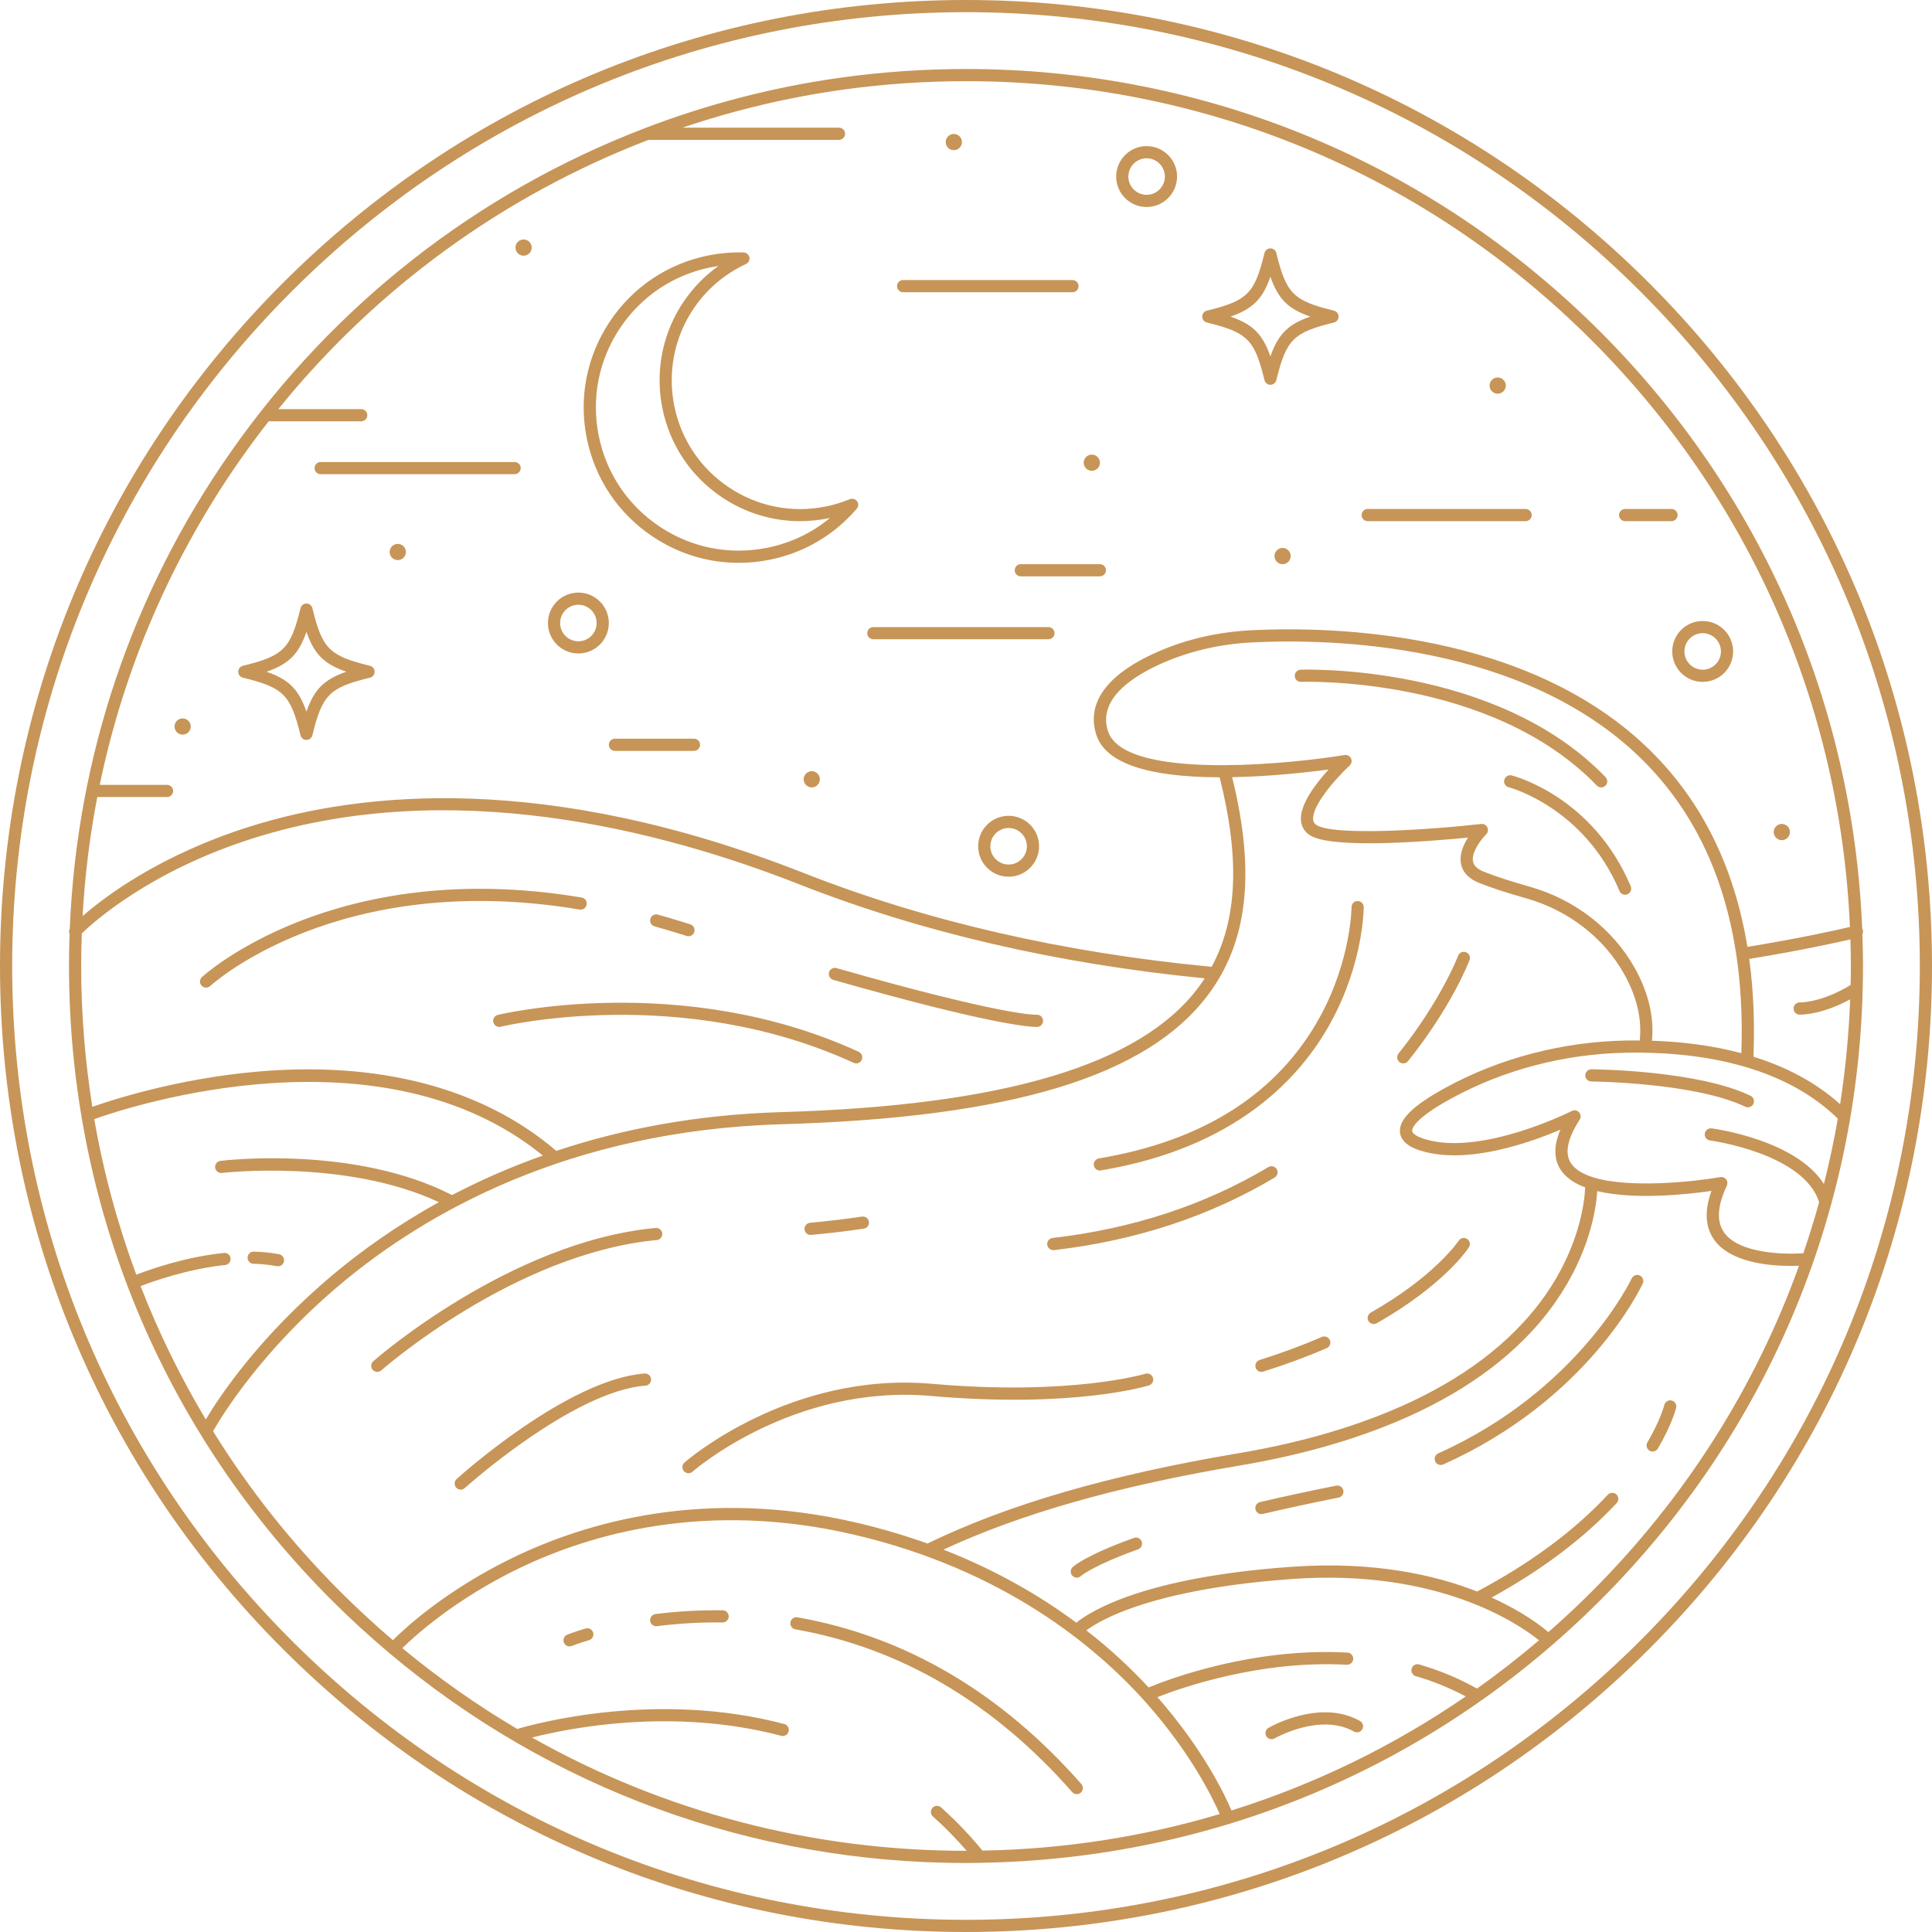 <?xml version="1.0" encoding="UTF-8"?><svg xmlns="http://www.w3.org/2000/svg" xmlns:xlink="http://www.w3.org/1999/xlink" height="476.0" preserveAspectRatio="xMidYMid meet" version="1.0" viewBox="0.0 0.0 476.0 476.0" width="476.0" zoomAndPan="magnify"><g id="change1_1"><path d="M406.29,69.71C361.34,24.76,301.57,0,238,0S114.66,24.76,69.71,69.71C24.76,114.66,0,174.43,0,238 s24.76,123.34,69.71,168.29C114.66,451.24,174.43,476,238,476s123.34-24.76,168.29-69.71C451.24,361.34,476,301.57,476,238 S451.24,114.66,406.29,69.71z M404.17,404.17C359.78,448.56,300.77,473,238,473s-121.78-24.44-166.17-68.83S3,300.77,3,238 S27.44,116.22,71.83,71.83S175.23,3,238,3s121.78,24.44,166.17,68.83S473,175.23,473,238S448.56,359.78,404.17,404.17z M458.85,230.15c0.15-0.31,0.2-0.66,0.11-1.01c-0.03-0.13-0.09-0.26-0.16-0.37c-2.27-55.57-24.97-107.48-64.52-147.04 C352.53,39.99,297.03,17,238,17c-10.31,0-20.71,0.72-30.91,2.14c-16.47,2.3-32.66,6.48-48.13,12.41 c-41.32,15.82-76.63,43.42-102.11,79.81c-24.32,34.72-37.94,75.16-39.66,117.46c-0.21,0.41-0.24,0.89-0.05,1.31 C17.05,232.75,17,235.37,17,238c0,59.03,22.99,114.53,64.73,156.27c4.56,4.56,9.29,8.88,14.17,12.99c0,0,0,0,0,0c0,0,0,0,0,0 C135.65,440.75,185.42,459,238,459c1.1,0,2.19-0.02,3.28-0.04c0.04,0,0.08,0.01,0.12,0.01c0.03,0,0.06-0.01,0.09-0.02 c57.73-0.89,111.87-23.77,152.79-64.69C436.01,352.53,459,297.03,459,238C459,235.38,458.94,232.76,458.85,230.15z M453.36,272.04 c-6.24-5.59-13.66-9.3-21.35-11.69c0.34-8.51-0.01-16.54-1.04-24.09c12.46-2.03,21.22-3.96,24.93-4.82 c0.06,2.18,0.11,4.37,0.11,6.56c0,1.56-0.02,3.12-0.06,4.68c-7.2,4.39-12.43,4.3-12.5,4.3c-0.79-0.03-1.52,0.61-1.56,1.44 c-0.03,0.83,0.61,1.53,1.44,1.56c0.02,0,0.09,0,0.2,0c1.03,0,5.81-0.22,12.31-3.77C455.51,254.92,454.68,263.55,453.36,272.04z M449.37,291.71c-6.91-10.85-26.74-13.58-27.67-13.7c-0.81-0.11-1.57,0.47-1.68,1.29c-0.11,0.82,0.47,1.57,1.29,1.68 c0.23,0.03,23.12,3.18,26.88,15.22c-1.17,4.23-2.47,8.42-3.89,12.57c-4.95,0.35-15.89,0.03-19.52-5.1 c-1.9-2.69-1.68-6.57,0.67-11.54c0.24-0.51,0.18-1.1-0.16-1.55c-0.34-0.45-0.9-0.67-1.45-0.57c-6.69,1.16-22.3,2.8-31.17,0.1 c-0.1-0.04-0.2-0.08-0.31-0.1c-2.41-0.77-4.29-1.88-5.31-3.42c-1.61-2.44-0.89-6.04,2.14-10.72c0.37-0.57,0.31-1.32-0.14-1.82 c-0.45-0.5-1.19-0.64-1.79-0.33c-0.22,0.11-22.08,11.1-36.02,6.99c-2.01-0.59-3.25-1.36-3.32-2.06c-0.05-0.43,0.2-2.86,9.66-8.02 c13.02-7.11,27.98-11.01,43.26-11.27c15.9-0.29,37.75,2.34,51.96,16.25C451.85,281.04,450.7,286.41,449.37,291.71z M366.45,203.85 c-0.28-0.57-0.88-0.91-1.52-0.84c-13.55,1.52-36.55,2.94-40.59,0.24c-0.52-0.34-0.77-0.77-0.82-1.37 c-0.27-3.33,5.38-9.92,9.01-13.28c0.48-0.45,0.62-1.17,0.33-1.76c-0.29-0.59-0.94-0.92-1.59-0.82c-6.71,1.1-18.38,2.44-29.56,2.5 c-0.05,0-0.1,0-0.15,0c-13.66,0.06-26.54-1.82-28.61-8.47c-2.47-7.91,6.16-13.53,13.84-16.85c6.67-2.88,14.02-4.54,21.84-4.93 c19.14-0.95,66.85-0.01,96.08,28.99c17.24,17.1,25.41,41.4,24.32,72.22c-7.48-2-15.09-2.85-22.02-3.07 c0.56-5.84-0.86-11.86-4.23-17.9c-5.37-9.61-14.8-16.92-25.89-20.05c-4.56-1.29-8.34-2.52-11.24-3.67 c-1.62-0.64-2.51-1.46-2.73-2.52c-0.49-2.35,2.17-5.65,3.24-6.72C366.6,205.11,366.72,204.43,366.45,203.85z M59.31,113.09 c2.22-3.17,4.52-6.26,6.88-9.29H89c0.83,0,1.5-0.67,1.5-1.5s-0.67-1.5-1.5-1.5H68.57c24.09-29.77,55.35-52.56,91.21-66.34h46.93 c0.83,0,1.5-0.67,1.5-1.5s-0.67-1.5-1.5-1.5h-38.58c12.77-4.32,25.98-7.47,39.37-9.34C217.56,20.71,227.82,20,238,20 c58.23,0,112.98,22.68,154.15,63.85c38.9,38.9,61.28,89.91,63.63,144.53c-3.24,0.76-12.18,2.77-25.26,4.91 c-3.19-19.53-11.12-35.67-23.71-48.16c-30.08-29.84-78.79-30.82-98.34-29.86c-8.18,0.4-15.88,2.14-22.89,5.17 c-15.96,6.9-17.25,14.96-15.51,20.5c2.18,6.98,12.42,10.52,30.42,10.57c5.01,19.85,4.4,34.9-1.97,46.69 c-36.5-3.47-70.3-11.23-100.46-23.1c-63.43-24.96-109.1-20.04-136.25-11.53c-22.29,6.99-35.87,17.25-41.46,22.14 c0.55-9.91,1.76-19.7,3.62-29.34h17.19c0.83,0,1.5-0.67,1.5-1.5s-0.67-1.5-1.5-1.5H24.57C30.53,164.67,42.24,137.46,59.31,113.09z M20.15,229.98c2.86-2.78,17.01-15.58,42.74-23.61c48.3-15.07,99.56-2.05,134.06,11.52c30.03,11.81,63.63,19.59,99.87,23.15 c-0.5,0.77-1.03,1.53-1.59,2.28c-14.28,19.04-47.9,29.08-102.77,30.68c-21.17,0.62-39.58,4.28-55.4,9.55 c-18.2-15.57-43.95-22.3-74.51-19.45c-19.11,1.78-34.75,6.82-39.8,8.6C20.94,261.32,20,249.73,20,238 C20,235.32,20.05,232.65,20.15,229.98z M111.38,294.44c-23.91-12.27-55.71-8.59-57.06-8.43c-0.82,0.1-1.41,0.85-1.31,1.67 c0.1,0.82,0.85,1.4,1.67,1.31c0.31-0.04,30.55-3.53,53.46,7.2c-10.46,5.78-19.14,12.02-26.09,17.85 c-18.25,15.3-28.07,30.17-31.35,35.68c-6.29-10.5-11.65-21.49-16.06-32.85c3.14-1.21,11.63-4.23,20.84-5.2 c0.82-0.09,1.42-0.83,1.33-1.65c-0.09-0.82-0.83-1.41-1.65-1.33c-9.63,1.01-18.28,4.08-21.58,5.37 c-4.6-12.39-8.08-25.21-10.36-38.34c9.03-3.21,70.74-23.4,110.52,8.98C125.58,287.59,118.13,290.91,111.38,294.44z M52.49,352.62 c1.99-3.5,11.89-19.89,31.6-36.38c20.39-17.06,55.75-37.71,108.46-39.25c56.62-1.65,90.02-11.78,105.09-31.88 c9.83-13.11,11.72-30.2,5.93-53.63c9.37-0.17,18.53-1.2,23.75-1.88c-3.05,3.36-7.11,8.6-6.8,12.51c0.12,1.52,0.86,2.77,2.14,3.63 c5.31,3.54,29.48,1.56,39.03,0.62c-1.16,1.8-2.2,4.19-1.72,6.52c0.43,2.1,1.97,3.68,4.57,4.7c3,1.18,6.88,2.45,11.53,3.76 c10.32,2.92,19.1,9.71,24.08,18.63c3.12,5.57,4.41,11.08,3.85,16.37c0,0,0,0.01,0,0.01c-1.1-0.01-2.18,0-3.23,0.01 c-15.76,0.28-31.2,4.3-44.64,11.64c-7.98,4.36-11.54,7.84-11.21,10.98c0.33,3.11,4.19,4.25,5.46,4.62 c11.37,3.36,26.77-2.16,34.08-5.29c-1.7,3.95-1.67,7.29,0.08,9.94c1.28,1.93,3.4,3.32,6.01,4.3c-0.14,3.32-1.28,14.43-9.91,26.68 c-17.25,24.49-50.62,34.64-75.58,38.83c-31.53,5.31-56.46,12.53-76.22,22.07c-0.1,0.05-0.19,0.11-0.28,0.18 c-5.39-1.93-11.14-3.66-17.28-5.1c-37.39-8.79-66.78-0.21-84.85,8.54c-16.44,7.96-26.54,17.27-29.63,20.35 c-4.45-3.8-8.78-7.78-12.96-11.96C71.76,380.06,61.28,366.8,52.49,352.62z M131.08,428.09c8.92-2.28,34.6-7.51,61.39-0.43 c0.8,0.21,1.62-0.27,1.83-1.07c0.21-0.8-0.27-1.62-1.07-1.83c-31.41-8.3-61.3-0.12-65.79,1.22c-9.89-5.84-19.36-12.49-28.32-19.92 c3.17-3.1,13.12-12.11,28.74-19.65c17.61-8.5,46.26-16.84,82.73-8.26c36.51,8.58,59.17,27.21,71.75,41.32 c11.06,12.41,16.48,23.6,18.17,27.47c-18.76,5.59-38.38,8.65-58.45,9.01c-3.17-3.85-6.6-7.43-10.21-10.65 c-0.62-0.55-1.57-0.5-2.12,0.12c-0.55,0.62-0.5,1.57,0.12,2.12c2.91,2.59,5.69,5.43,8.32,8.46c-0.06,0-0.12,0-0.18,0 C199.93,456,163.35,446.3,131.08,428.09z M379.17,404.13c-4.94,4.21-10.03,8.18-15.27,11.9c-4.42-2.49-9.2-4.49-14.25-5.95 c-0.8-0.23-1.63,0.23-1.86,1.03c-0.23,0.8,0.23,1.63,1.03,1.86c4.34,1.25,8.45,2.94,12.31,4.99c-17.81,12.24-37.23,21.68-57.72,28.1 c-1.58-3.73-6.91-15.03-18.25-27.93c6.02-2.36,25.44-9.16,46.66-7.97c0.84,0.02,1.53-0.59,1.58-1.42c0.05-0.83-0.59-1.53-1.42-1.58 c-23.49-1.3-44.23,6.62-48.98,8.59c-4.14-4.47-9.21-9.29-15.35-14.07c1.45-1.06,4.26-2.82,9.05-4.7c7.12-2.8,20.16-6.45,41.9-7.97 C354.51,386.5,374.23,400.14,379.17,404.13z M392.15,392.15c-3.46,3.46-7.02,6.78-10.67,9.97c-1.93-1.65-6.54-5.16-14-8.52 c12.43-6.82,22.8-14.65,30.84-23.29c0.56-0.61,0.53-1.56-0.08-2.12c-0.61-0.56-1.55-0.53-2.12,0.08 c-8.27,8.89-19.11,16.91-32.2,23.84c-10.48-4.12-25.53-7.5-45.53-6.1c-36.52,2.55-49.76,10.98-53.21,13.78 c-8.81-6.54-19.64-12.89-32.74-18c19.13-8.89,43.07-15.69,73.12-20.74c25.61-4.31,59.86-14.79,77.66-40.25 c8.46-12.11,10.02-22.98,10.3-27.34c9.29,2.23,22.34,0.79,28.15-0.05c-1.77,4.87-1.55,8.91,0.65,12.02 c3.95,5.57,13.3,6.46,18.85,6.46c0.77,0,1.46-0.02,2.06-0.04C432.52,341.69,415.25,369.05,392.15,392.15z M61,309.83 c0.02-0.81,0.69-1.46,1.5-1.46c0.02,0,0.03,0,0.04,0c2.19,0.06,4.29,0.28,6.23,0.65c0.81,0.15,1.35,0.94,1.2,1.75 c-0.14,0.72-0.76,1.22-1.47,1.22c-0.09,0-0.18-0.01-0.28-0.03c-1.79-0.34-3.73-0.54-5.76-0.6C61.63,311.35,60.98,310.66,61,309.83z M204.25,239.55c0.23-0.8,1.06-1.26,1.85-1.03c41.27,11.78,48.98,11.5,49.29,11.49c0.84-0.05,1.53,0.57,1.59,1.39 c0.06,0.82-0.53,1.53-1.35,1.6c-0.03,0-0.12,0.01-0.3,0.01c-1.74,0-11.59-0.63-50.05-11.6 C204.49,241.17,204.02,240.34,204.25,239.55z M160.23,226.38c0.22-0.8,1.05-1.27,1.85-1.04c1.94,0.54,3.92,1.12,5.87,1.73l2.12,0.66 c0.79,0.25,1.23,1.09,0.99,1.88c-0.2,0.64-0.79,1.06-1.43,1.06c-0.15,0-0.3-0.02-0.45-0.07l-2.12-0.66 c-1.93-0.6-3.87-1.18-5.79-1.71C160.47,228,160,227.17,160.23,226.38z M49.75,240.73c0.32-0.3,32.58-29.83,93.56-19.6 c0.82,0.14,1.37,0.91,1.23,1.73c-0.14,0.82-0.91,1.37-1.73,1.23c-59.43-9.97-90.7,18.54-91.01,18.83c-0.29,0.27-0.66,0.4-1.03,0.4 c-0.4,0-0.8-0.16-1.09-0.47C49.11,242.24,49.14,241.29,49.75,240.73z M122.64,250.05c0.45-0.11,45.4-10.9,88.93,9.09 c0.75,0.35,1.08,1.24,0.74,1.99c-0.25,0.55-0.8,0.87-1.36,0.87c-0.21,0-0.42-0.04-0.62-0.14c-42.55-19.54-86.52-9.01-86.96-8.9 c-0.8,0.2-1.62-0.29-1.82-1.1C121.35,251.06,121.83,250.25,122.64,250.05z M269.5,287.14c-0.14-0.82,0.42-1.59,1.23-1.73 c25.79-4.31,44.1-16.01,54.43-34.79c7.71-14.03,7.83-27,7.83-27.13c0-0.83,0.67-1.5,1.5-1.5c0,0,0,0,0,0c0.83,0,1.5,0.67,1.5,1.5 c0,0.55-0.1,13.75-8.13,28.44c-7.41,13.54-23.25,30.86-56.63,36.43c-0.08,0.01-0.17,0.02-0.25,0.02 C270.26,288.4,269.63,287.88,269.5,287.14z M258.01,306.67c-0.09-0.82,0.5-1.57,1.32-1.66c19.69-2.27,37.58-8.15,53.17-17.47 c0.71-0.42,1.63-0.19,2.06,0.52c0.43,0.71,0.19,1.63-0.52,2.06c-15.96,9.54-34.25,15.56-54.37,17.88c-0.06,0.01-0.12,0.01-0.17,0.01 C258.75,308,258.1,307.44,258.01,306.67z M344.56,259.57c10.48-13.1,14.65-23.99,14.69-24.09c0.29-0.78,1.16-1.17,1.93-0.88 c0.78,0.29,1.17,1.16,0.88,1.93c-0.17,0.46-4.38,11.45-15.15,24.91c-0.3,0.37-0.73,0.56-1.17,0.56c-0.33,0-0.66-0.11-0.94-0.33 C344.15,261.16,344.04,260.21,344.56,259.57z M198.22,302.89c-0.07-0.83,0.54-1.55,1.36-1.63c4.41-0.4,8.72-0.91,12.79-1.52 c0.82-0.12,1.58,0.44,1.71,1.26c0.12,0.82-0.44,1.58-1.26,1.71c-4.13,0.62-8.5,1.14-12.97,1.54c-0.05,0-0.09,0.01-0.14,0.01 C198.95,304.26,198.29,303.67,198.22,302.89z M93.95,337.62c-0.29,0.25-0.64,0.38-1,0.38c-0.41,0-0.83-0.17-1.12-0.5 c-0.55-0.62-0.49-1.57,0.13-2.12c0.33-0.29,33.58-29.47,69.57-32.84c0.82-0.08,1.56,0.53,1.63,1.35c0.08,0.82-0.53,1.56-1.35,1.63 C126.79,308.81,94.27,337.33,93.95,337.62z M160.41,339.78c0.06,0.83-0.56,1.55-1.38,1.61c-17.86,1.34-44.26,24.99-44.52,25.23 c-0.29,0.26-0.65,0.39-1,0.39c-0.41,0-0.82-0.17-1.11-0.5c-0.56-0.62-0.51-1.56,0.11-2.12c1.11-1,27.43-24.58,46.31-25.99 C159.63,338.33,160.35,338.95,160.41,339.78z M168.5,362.46c-0.55-0.62-0.49-1.57,0.13-2.12c0.25-0.23,25.76-22.5,61-19.4 c34.23,3,52.37-2.42,52.55-2.48c0.8-0.24,1.63,0.2,1.88,0.99c0.24,0.79-0.2,1.63-0.99,1.88c-0.75,0.23-18.81,5.66-53.7,2.6 c-33.97-2.97-58.51,18.44-58.75,18.66c-0.29,0.25-0.64,0.38-1,0.38C169.21,362.96,168.8,362.79,168.5,362.46z M327.65,330.18 c0.33,0.76-0.02,1.64-0.78,1.97c-4.89,2.12-10.15,4.06-15.63,5.78c-0.15,0.05-0.3,0.07-0.45,0.07c-0.64,0-1.23-0.41-1.43-1.05 c-0.25-0.79,0.19-1.63,0.98-1.88c5.38-1.69,10.54-3.6,15.33-5.67C326.43,329.06,327.32,329.42,327.65,330.18z M337.15,325.46 c-0.41-0.72-0.16-1.64,0.56-2.05c15.94-9.07,21.63-17.65,21.68-17.73c0.45-0.69,1.38-0.89,2.07-0.44c0.69,0.45,0.9,1.38,0.45,2.07 c-0.24,0.37-6.06,9.24-22.72,18.71c-0.23,0.13-0.49,0.2-0.74,0.2C337.93,326.22,337.42,325.95,337.15,325.46z M281.29,379.81 c0.28,0.78-0.13,1.64-0.91,1.92c-11.13,3.99-14.05,6.54-14.07,6.57c-0.29,0.26-0.65,0.39-1.01,0.39c-0.41,0-0.81-0.16-1.1-0.48 c-0.56-0.6-0.53-1.54,0.07-2.1c0.31-0.29,3.37-2.99,15.1-7.2C280.15,378.62,281.01,379.03,281.29,379.81z M330.97,367.21 c0.16,0.81-0.36,1.6-1.18,1.76c-6.61,1.32-12.89,2.68-18.67,4.03c-0.11,0.03-0.23,0.04-0.34,0.04c-0.68,0-1.3-0.47-1.46-1.16 c-0.19-0.81,0.31-1.61,1.12-1.8c5.81-1.36,12.12-2.72,18.76-4.05C330.01,365.87,330.81,366.39,330.97,367.21z M404.73,316.24 c-0.54,1.16-13.53,28.62-49.15,44.57c-0.2,0.09-0.41,0.13-0.61,0.13c-0.57,0-1.12-0.33-1.37-0.89c-0.34-0.76,0-1.64,0.76-1.98 c34.54-15.47,47.52-42.81,47.65-43.09c0.35-0.75,1.24-1.08,1.99-0.73C404.75,314.6,405.08,315.49,404.73,316.24z M412.96,346.85 c-0.04,0.16-0.99,4.05-4.5,10.04c-0.28,0.48-0.78,0.74-1.29,0.74c-0.26,0-0.52-0.07-0.76-0.21c-0.71-0.42-0.95-1.34-0.53-2.05 c3.26-5.56,4.16-9.18,4.17-9.21c0.2-0.8,1-1.3,1.81-1.11C412.65,345.24,413.15,346.04,412.96,346.85z M431.99,271.97 c-0.26,0.54-0.79,0.85-1.35,0.85c-0.22,0-0.44-0.05-0.65-0.15c-12.41-5.96-37.67-6.22-37.92-6.22c-0.83-0.01-1.5-0.68-1.49-1.51 c0.01-0.83,0.68-1.48,1.51-1.49c1.06,0.01,26.18,0.26,39.2,6.52C432.03,270.33,432.35,271.22,431.99,271.97z M320.56,168 c-0.83,0.03-1.53-0.61-1.56-1.44c-0.04-0.83,0.61-1.53,1.43-1.56c0.47-0.02,47.99-1.7,75.14,26.46c0.58,0.6,0.56,1.55-0.04,2.12 c-0.29,0.28-0.67,0.42-1.04,0.42c-0.39,0-0.79-0.15-1.08-0.46C367.21,166.37,321.02,167.98,320.56,168z M401.77,218.35 c0.32,0.76-0.04,1.64-0.8,1.97c-0.19,0.08-0.39,0.12-0.58,0.12c-0.58,0-1.14-0.34-1.38-0.92c-8.72-20.64-27.12-25.52-27.31-25.57 c-0.8-0.2-1.29-1.02-1.08-1.82c0.21-0.8,1.02-1.29,1.82-1.08C373.25,191.25,392.48,196.36,401.77,218.35z M195.96,401.43 c-0.82-0.14-1.36-0.92-1.22-1.74c0.14-0.82,0.92-1.36,1.74-1.22c26.58,4.69,50.11,18.51,69.94,41.08c0.55,0.62,0.49,1.57-0.14,2.12 c-0.29,0.25-0.64,0.37-0.99,0.37c-0.42,0-0.83-0.17-1.13-0.51C244.8,419.49,221.85,406,195.96,401.43z M179.54,398.26 c-0.01,0.82-0.68,1.48-1.5,1.48c-0.01,0-0.01,0-0.02,0c-5.38-0.08-10.81,0.23-16.16,0.91c-0.06,0.01-0.13,0.01-0.19,0.01 c-0.74,0-1.39-0.55-1.49-1.31c-0.1-0.82,0.48-1.57,1.3-1.68c5.49-0.7,11.07-1,16.58-0.93C178.89,396.75,179.55,397.43,179.54,398.26 z M146.14,402.24c0.24,0.79-0.22,1.63-1.01,1.86c-2.71,0.81-4.23,1.41-4.25,1.42c-0.18,0.07-0.37,0.11-0.56,0.11 c-0.6,0-1.16-0.36-1.39-0.94c-0.31-0.77,0.07-1.64,0.83-1.95c0.07-0.03,1.65-0.66,4.51-1.51 C145.07,400.99,145.9,401.45,146.14,402.24z M335.07,424.01c0.72,0.41,0.98,1.32,0.57,2.04c-0.41,0.72-1.32,0.97-2.04,0.57 c-8.33-4.71-19.46,1.62-19.57,1.68c-0.24,0.14-0.5,0.2-0.75,0.2c-0.52,0-1.02-0.27-1.3-0.75c-0.41-0.72-0.17-1.63,0.55-2.05 C313.04,425.41,325.26,418.47,335.07,424.01z M160.85,132.23c6.36,4.24,13.67,6.44,21.14,6.44c2.52,0,5.05-0.25,7.58-0.75 c8.47-1.69,15.91-6.05,21.52-12.59c0.02-0.02,0.03-0.05,0.05-0.07c0.03-0.04,0.07-0.09,0.09-0.14c0.02-0.04,0.05-0.08,0.07-0.12 c0.02-0.04,0.04-0.09,0.06-0.13c0.02-0.05,0.03-0.09,0.04-0.14c0.01-0.05,0.02-0.09,0.03-0.14c0.01-0.05,0.01-0.09,0.01-0.14 c0-0.05,0-0.1,0-0.15c0-0.05-0.01-0.1-0.01-0.14c-0.01-0.05-0.01-0.09-0.02-0.14c-0.01-0.05-0.03-0.1-0.05-0.15 c-0.01-0.03-0.01-0.06-0.03-0.08c-0.01-0.02-0.02-0.03-0.02-0.04c-0.02-0.05-0.05-0.1-0.08-0.14c-0.02-0.04-0.05-0.08-0.08-0.12 c-0.03-0.04-0.06-0.07-0.09-0.1c-0.04-0.04-0.08-0.08-0.12-0.12c-0.01-0.01-0.02-0.02-0.03-0.03c-0.02-0.02-0.04-0.03-0.07-0.05 c-0.05-0.04-0.09-0.07-0.14-0.1c-0.04-0.02-0.08-0.04-0.11-0.06c-0.05-0.02-0.1-0.04-0.15-0.06c-0.04-0.02-0.08-0.03-0.13-0.04 c-0.05-0.01-0.1-0.02-0.15-0.03c-0.04-0.01-0.09-0.01-0.13-0.01c-0.05,0-0.1-0.01-0.16,0c-0.05,0-0.09,0.01-0.14,0.01 c-0.05,0.01-0.09,0.01-0.14,0.02c-0.05,0.01-0.11,0.03-0.16,0.05c-0.03,0.01-0.05,0.01-0.08,0.02c-1.9,0.79-3.91,1.4-5.97,1.81 c-8.29,1.66-16.73-0.01-23.77-4.71c-7.04-4.69-11.83-11.84-13.49-20.14c-2.87-14.38,4.39-28.73,17.67-34.91 c0.03-0.01,0.05-0.03,0.07-0.04c0.05-0.03,0.1-0.05,0.14-0.08c0.04-0.03,0.07-0.05,0.11-0.08c0.04-0.03,0.08-0.07,0.11-0.1 c0.03-0.03,0.06-0.07,0.09-0.11c0.03-0.04,0.06-0.08,0.09-0.12c0.03-0.04,0.05-0.08,0.07-0.12c0.02-0.04,0.05-0.09,0.07-0.14 c0.02-0.04,0.03-0.09,0.05-0.13c0.01-0.05,0.03-0.09,0.04-0.14c0.01-0.05,0.02-0.1,0.02-0.15c0-0.03,0.01-0.06,0.01-0.09 c0-0.02,0-0.03,0-0.05c0-0.05-0.01-0.1-0.01-0.16c-0.01-0.05-0.01-0.1-0.02-0.14c-0.01-0.04-0.02-0.09-0.04-0.13 c-0.02-0.05-0.03-0.11-0.06-0.16c-0.01-0.01-0.01-0.03-0.01-0.04c-0.01-0.03-0.03-0.05-0.04-0.07c-0.03-0.05-0.05-0.1-0.08-0.14 c-0.03-0.04-0.06-0.07-0.09-0.11c-0.03-0.04-0.06-0.07-0.1-0.11c-0.03-0.03-0.07-0.06-0.11-0.09c-0.04-0.03-0.08-0.06-0.12-0.09 c-0.04-0.02-0.08-0.05-0.12-0.07c-0.05-0.02-0.09-0.05-0.14-0.07c-0.04-0.02-0.08-0.03-0.12-0.04c-0.05-0.02-0.1-0.03-0.15-0.04 c-0.05-0.01-0.09-0.01-0.14-0.02c-0.03,0-0.06-0.01-0.1-0.01c-2.87-0.09-5.78,0.16-8.65,0.73c-10.02,2-18.66,7.79-24.32,16.29 c-5.67,8.5-7.69,18.7-5.68,28.72S152.35,126.57,160.85,132.23z M152.74,80.86c5.22-7.83,13.18-13.17,22.42-15.01 c0.62-0.12,1.24-0.23,1.86-0.32c-10.96,7.8-16.55,21.39-13.83,35c1.81,9.08,7.06,16.91,14.76,22.04c5.76,3.84,12.39,5.83,19.16,5.83 c2.28,0,4.58-0.23,6.87-0.68c0.18-0.04,0.35-0.08,0.53-0.12c-4.45,3.69-9.73,6.21-15.54,7.37c-9.23,1.85-18.63-0.01-26.46-5.24 c-7.83-5.22-13.17-13.19-15.01-22.42C145.66,98.09,147.52,88.69,152.74,80.86z M297.34,79.46c10.02,2.45,11.75,4.18,14.2,14.2 c0.16,0.67,0.77,1.14,1.46,1.14s1.29-0.47,1.46-1.14c2.45-10.02,4.18-11.75,14.2-14.2c0.67-0.16,1.14-0.77,1.14-1.46 s-0.47-1.29-1.14-1.46c-10.02-2.45-11.75-4.18-14.2-14.2c-0.16-0.67-0.77-1.14-1.46-1.14s-1.29,0.47-1.46,1.14 c-2.45,10.02-4.18,11.75-14.2,14.2c-0.67,0.16-1.14,0.77-1.14,1.46S296.67,79.29,297.34,79.46z M313,68.17 c1.9,5.49,4.34,7.93,9.83,9.83c-5.49,1.9-7.93,4.34-9.83,9.83c-1.9-5.49-4.34-7.93-9.83-9.83C308.66,76.1,311.1,73.66,313,68.17z M59.84,166.96c10.02,2.45,11.75,4.18,14.2,14.2c0.16,0.67,0.77,1.14,1.46,1.14s1.29-0.47,1.46-1.14 c2.45-10.02,4.18-11.75,14.2-14.2c0.67-0.16,1.14-0.77,1.14-1.46s-0.47-1.29-1.14-1.46c-10.02-2.45-11.75-4.18-14.2-14.2 c-0.16-0.67-0.77-1.14-1.46-1.14s-1.29,0.47-1.46,1.14c-2.45,10.02-4.18,11.75-14.2,14.2c-0.67,0.16-1.14,0.77-1.14,1.46 S59.17,166.79,59.84,166.96z M75.5,155.67c1.9,5.49,4.34,7.93,9.83,9.83c-5.49,1.9-7.93,4.34-9.83,9.83 c-1.9-5.49-4.34-7.93-9.83-9.83C71.16,163.6,73.6,161.16,75.5,155.67z M221,70.5c0-0.83,0.67-1.5,1.5-1.5h41.73 c0.83,0,1.5,0.67,1.5,1.5s-0.67,1.5-1.5,1.5H222.5C221.67,72,221,71.33,221,70.5z M77.5,115.33c0-0.83,0.67-1.5,1.5-1.5h47.79 c0.83,0,1.5,0.67,1.5,1.5s-0.67,1.5-1.5,1.5H79C78.17,116.83,77.5,116.16,77.5,115.33z M213.67,156c0-0.83,0.67-1.5,1.5-1.5h43.14 c0.83,0,1.5,0.67,1.5,1.5s-0.67,1.5-1.5,1.5h-43.14C214.34,157.5,213.67,156.83,213.67,156z M270.98,139c0.83,0,1.5,0.67,1.5,1.5 s-0.67,1.5-1.5,1.5H251.5c-0.83,0-1.5-0.67-1.5-1.5s0.67-1.5,1.5-1.5H270.98z M172.48,183.5c0,0.83-0.67,1.5-1.5,1.5H151.5 c-0.83,0-1.5-0.67-1.5-1.5s0.67-1.5,1.5-1.5h19.48C171.81,182,172.48,182.67,172.48,183.5z M335.47,126.9c0-0.83,0.67-1.5,1.5-1.5 h38.91c0.83,0,1.5,0.67,1.5,1.5s-0.67,1.5-1.5,1.5h-38.91C336.14,128.4,335.47,127.73,335.47,126.9z M398.89,126.9 c0-0.83,0.67-1.5,1.5-1.5h11.43c0.83,0,1.5,0.67,1.5,1.5s-0.67,1.5-1.5,1.5h-11.43C399.56,128.4,398.89,127.73,398.89,126.9z M142.5,161c4.14,0,7.5-3.36,7.5-7.5s-3.36-7.5-7.5-7.5s-7.5,3.36-7.5,7.5S138.36,161,142.5,161z M142.5,149 c2.48,0,4.5,2.02,4.5,4.5s-2.02,4.5-4.5,4.5s-4.5-2.02-4.5-4.5S140.02,149,142.5,149z M282.5,51c4.14,0,7.5-3.36,7.5-7.5 s-3.36-7.5-7.5-7.5s-7.5,3.36-7.5,7.5S278.36,51,282.5,51z M282.5,39c2.48,0,4.5,2.02,4.5,4.5s-2.02,4.5-4.5,4.5s-4.5-2.02-4.5-4.5 S280.02,39,282.5,39z M419.5,168c4.14,0,7.5-3.36,7.5-7.5s-3.36-7.5-7.5-7.5s-7.5,3.36-7.5,7.5S415.36,168,419.5,168z M419.5,156 c2.48,0,4.5,2.02,4.5,4.5s-2.02,4.5-4.5,4.5s-4.5-2.02-4.5-4.5S417.02,156,419.5,156z M248.5,201c-4.14,0-7.5,3.36-7.5,7.5 s3.36,7.5,7.5,7.5s7.5-3.36,7.5-7.5S252.64,201,248.5,201z M248.5,213c-2.48,0-4.5-2.02-4.5-4.5s2.02-4.5,4.5-4.5s4.5,2.02,4.5,4.5 S250.98,213,248.5,213z M233,35c0-1.1,0.9-2,2-2s2,0.9,2,2c0,1.1-0.9,2-2,2S233,36.1,233,35z M127,61c0-1.1,0.9-2,2-2s2,0.9,2,2 c0,1.1-0.9,2-2,2S127,62.1,127,61z M100,136c0,1.1-0.9,2-2,2s-2-0.9-2-2c0-1.1,0.9-2,2-2S100,134.9,100,136z M202,192 c0,1.1-0.9,2-2,2s-2-0.9-2-2c0-1.1,0.9-2,2-2S202,190.9,202,192z M43,179c0-1.1,0.9-2,2-2s2,0.9,2,2c0,1.1-0.9,2-2,2 S43,180.1,43,179z M318,137c0,1.1-0.9,2-2,2s-2-0.9-2-2c0-1.1,0.9-2,2-2S318,135.9,318,137z M267,114c0-1.1,0.9-2,2-2s2,0.9,2,2 c0,1.1-0.9,2-2,2S267,115.1,267,114z M367,95c0-1.1,0.9-2,2-2s2,0.9,2,2c0,1.1-0.9,2-2,2S367,96.1,367,95z M437,205c0-1.1,0.9-2,2-2 s2,0.9,2,2c0,1.1-0.9,2-2,2S437,206.1,437,205z" fill="#c79557"/></g></svg>